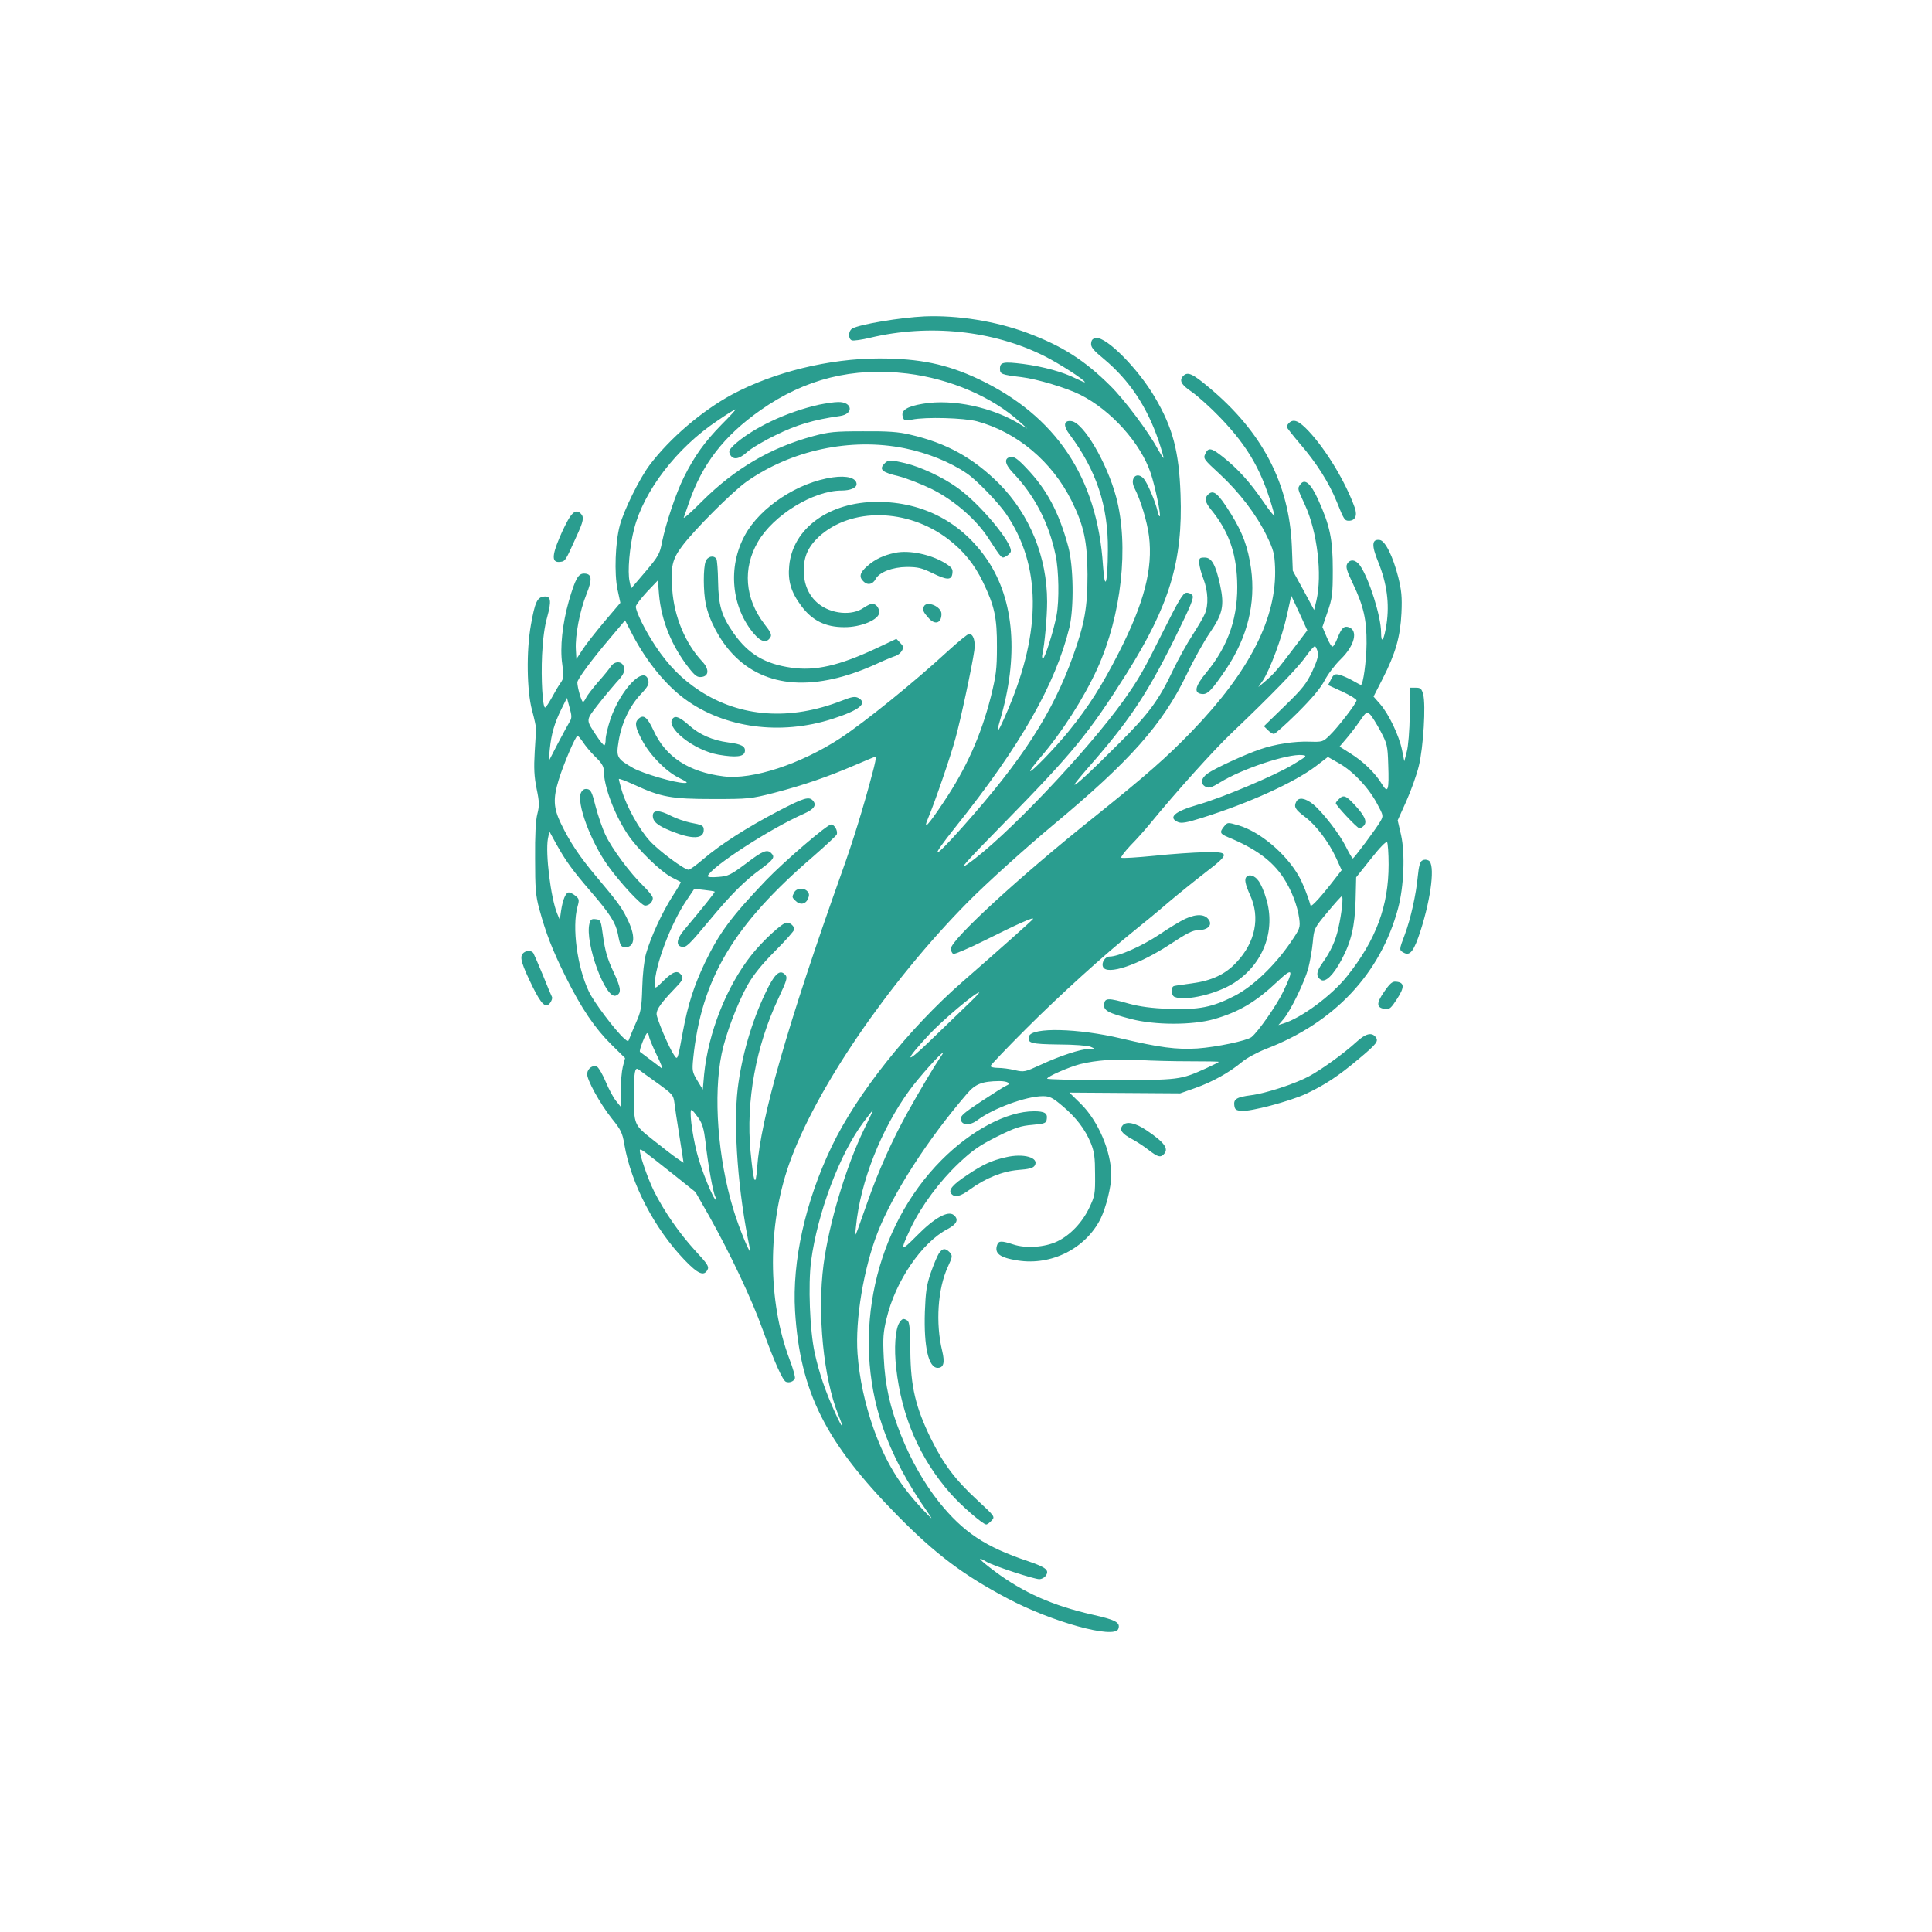 <?xml version="1.0" standalone="no"?>
<!DOCTYPE svg PUBLIC "-//W3C//DTD SVG 20010904//EN"
 "http://www.w3.org/TR/2001/REC-SVG-20010904/DTD/svg10.dtd">
<svg version="1.0" xmlns="http://www.w3.org/2000/svg"
 width="1024pt" height="1024pt" viewBox="0 0 1024 1024"
 preserveAspectRatio="xMidYMid meet">

<g transform="translate(0,1024) scale(0.1,-0.1)"
fill="#2A9D8F" stroke="none">
<path d="M4900 8563 c-127 -6 -339 -41 -382 -64 -22 -12 -24 -55 -3 -63 9 -3
53 3 98 14 311 74 650 39 922 -97 81 -41 215 -127 215 -139 0 -2 -21 7 -48 20
-67 34 -172 63 -279 77 -104 13 -123 10 -123 -25 0 -29 7 -32 115 -45 82 -10
238 -57 310 -93 164 -82 321 -257 374 -416 23 -68 55 -221 48 -228 -3 -3 -8
10 -12 28 -10 46 -54 150 -73 171 -37 41 -76 2 -49 -50 33 -64 67 -177 77
-255 21 -173 -25 -352 -160 -617 -90 -176 -159 -285 -265 -416 -75 -92 -205
-226 -205 -211 0 5 24 36 53 70 114 132 230 313 303 472 128 282 169 650 100
909 -49 183 -174 396 -238 403 -41 5 -44 -25 -8 -72 141 -189 204 -378 202
-611 -1 -180 -16 -227 -26 -82 -30 466 -249 793 -660 988 -168 79 -312 109
-526 109 -264 0 -558 -72 -780 -191 -159 -86 -330 -232 -437 -374 -54 -72
-136 -238 -158 -320 -24 -89 -30 -255 -12 -340 l15 -70 -85 -100 c-46 -55 -99
-122 -116 -149 l-32 -49 -3 52 c-4 73 21 204 56 291 33 82 29 110 -13 110 -30
0 -46 -28 -80 -145 -34 -120 -48 -246 -35 -335 9 -64 8 -75 -8 -98 -11 -15
-32 -51 -47 -79 -16 -29 -32 -53 -36 -53 -13 0 -22 150 -16 279 4 83 13 151
27 200 24 87 20 114 -18 109 -35 -4 -47 -31 -68 -149 -25 -139 -22 -351 6
-454 12 -44 21 -87 21 -95 0 -8 -3 -65 -7 -125 -5 -86 -3 -130 10 -195 15 -72
15 -90 4 -134 -9 -34 -13 -114 -12 -236 0 -159 3 -197 22 -267 35 -129 69
-217 139 -358 85 -171 156 -275 244 -362 l72 -71 -12 -46 c-6 -25 -11 -82 -11
-128 l-1 -83 -24 30 c-14 17 -38 62 -54 100 -16 39 -37 74 -45 80 -21 13 -50
-5 -54 -34 -5 -29 68 -161 132 -241 46 -57 55 -74 65 -135 36 -210 160 -447
319 -613 72 -75 103 -88 122 -52 9 17 0 31 -66 102 -84 92 -163 206 -217 313
-36 72 -83 212 -75 221 5 5 15 -2 179 -132 l115 -92 73 -128 c110 -196 226
-441 282 -598 63 -174 107 -273 125 -280 18 -7 41 2 47 18 3 7 -10 54 -29 103
-116 309 -116 707 -2 1032 139 396 526 963 949 1391 99 100 303 284 454 410
404 336 577 531 704 794 37 78 93 178 124 223 68 100 77 143 54 251 -24 110
-45 147 -82 147 -27 0 -30 -3 -29 -30 1 -16 11 -55 23 -85 24 -64 27 -137 7
-183 -7 -18 -37 -68 -65 -112 -29 -44 -74 -126 -101 -181 -77 -164 -130 -236
-289 -394 -154 -154 -230 -224 -236 -219 -2 2 29 40 67 84 220 250 314 390
460 683 92 187 108 225 97 238 -7 8 -22 14 -33 12 -16 -2 -42 -46 -116 -194
-110 -221 -132 -259 -213 -374 -196 -274 -633 -734 -829 -870 -51 -36 -14 6
195 219 366 374 447 473 648 791 227 361 299 597 286 949 -8 228 -41 354 -136
515 -89 152 -256 320 -310 314 -20 -2 -26 -9 -28 -28 -2 -20 12 -37 68 -83
135 -113 228 -252 290 -434 16 -48 27 -88 26 -90 -2 -2 -16 21 -32 49 -47 88
-175 259 -250 333 -137 136 -255 211 -439 280 -169 63 -370 95 -546 88z m-90
-303 c226 -28 448 -123 595 -256 l40 -36 -35 21 c-146 92 -360 138 -518 111
-85 -14 -118 -35 -107 -69 6 -21 11 -23 49 -15 73 15 275 9 344 -9 212 -57
398 -213 502 -422 65 -131 83 -215 84 -390 0 -174 -15 -259 -76 -430 -108
-302 -268 -551 -586 -908 -160 -180 -181 -180 -38 -1 346 433 530 757 604
1058 25 106 22 325 -6 429 -50 184 -114 303 -221 415 -45 48 -66 63 -83 60
-37 -5 -34 -36 9 -82 117 -122 192 -267 228 -439 17 -79 20 -240 5 -318 -14
-78 -62 -229 -72 -229 -5 0 -6 10 -3 23 12 53 25 198 25 278 0 236 -92 462
-255 626 -138 137 -279 215 -470 259 -62 15 -118 19 -250 18 -150 0 -181 -3
-266 -26 -225 -61 -414 -172 -587 -344 -57 -58 -102 -97 -98 -87 4 10 16 45
27 77 70 205 184 354 380 492 236 166 489 229 779 194z m-987 -272 c-89 -91
-142 -165 -198 -277 -43 -86 -96 -246 -116 -344 -12 -63 -19 -75 -88 -157
l-76 -89 -8 37 c-12 51 0 187 24 279 51 201 227 430 440 572 49 34 93 61 97
61 4 0 -30 -37 -75 -82z m972 -124 c122 -25 241 -73 329 -133 51 -34 167 -154
208 -214 186 -272 189 -618 11 -1037 -53 -125 -69 -147 -43 -59 100 338 77
637 -66 850 -135 200 -340 309 -584 309 -256 0 -449 -141 -467 -339 -8 -80 10
-140 63 -211 58 -79 129 -114 228 -114 89 -1 186 40 186 78 0 25 -17 46 -38
46 -8 0 -27 -10 -44 -21 -61 -44 -173 -34 -241 22 -50 41 -77 102 -77 175 0
75 24 127 81 180 171 156 470 150 684 -13 82 -63 139 -133 185 -228 61 -126
75 -189 74 -345 0 -117 -5 -152 -32 -262 -53 -207 -129 -378 -251 -560 -83
-125 -111 -154 -82 -85 33 77 119 326 145 423 27 96 89 386 100 466 7 50 -5
88 -28 88 -7 0 -57 -41 -112 -91 -180 -166 -439 -375 -569 -461 -211 -138
-467 -222 -619 -203 -186 23 -308 103 -372 243 -34 73 -54 88 -82 60 -19 -19
-14 -46 21 -111 41 -79 127 -166 196 -200 44 -22 50 -27 29 -27 -50 0 -220 50
-272 79 -87 50 -91 58 -77 143 15 94 58 185 116 247 39 41 46 55 41 76 -21 82
-147 -49 -201 -208 -14 -42 -25 -89 -25 -106 0 -17 -3 -31 -7 -31 -5 0 -22 21
-40 48 -59 89 -59 82 4 164 31 40 76 94 100 121 34 36 44 54 41 75 -4 38 -48
43 -71 9 -9 -14 -39 -51 -68 -83 -28 -33 -56 -69 -62 -81 -6 -13 -13 -23 -17
-23 -8 0 -30 77 -30 103 0 17 75 119 178 240 l75 89 41 -79 c73 -139 175 -264
276 -338 210 -154 507 -194 783 -105 143 46 188 83 136 111 -18 9 -34 6 -88
-15 -273 -107 -537 -88 -753 53 -93 61 -165 133 -234 237 -54 81 -104 182
-104 209 0 8 26 42 58 77 l59 62 6 -75 c12 -138 67 -273 158 -389 33 -42 45
-51 67 -48 40 4 42 42 4 82 -89 95 -149 237 -159 382 -9 120 0 160 52 229 63
85 265 287 339 340 238 169 555 237 841 179z m-1775 -1448 c-7 -11 -35 -63
-63 -116 l-49 -95 6 65 c8 79 24 136 62 213 l29 58 14 -52 c12 -43 12 -55 1
-73z m69 -108 c11 -18 40 -53 65 -78 33 -31 46 -52 46 -72 0 -84 55 -232 126
-339 52 -79 176 -200 236 -230 24 -12 44 -23 46 -24 2 -2 -18 -36 -44 -76 -54
-84 -115 -216 -140 -304 -10 -36 -18 -108 -20 -180 -3 -107 -7 -127 -33 -185
-16 -36 -31 -73 -35 -84 -6 -18 -7 -18 -28 0 -47 42 -161 193 -187 249 -62
130 -90 341 -60 450 10 35 9 41 -11 57 -12 10 -28 18 -35 18 -16 0 -32 -37
-41 -96 l-7 -49 -14 33 c-34 84 -63 319 -49 397 l8 38 35 -64 c52 -93 84 -138
189 -260 98 -114 127 -160 139 -219 12 -64 16 -70 40 -70 52 0 55 61 7 155
-27 56 -52 89 -163 221 -89 106 -138 180 -186 279 -40 83 -42 133 -12 231 26
85 90 234 100 234 4 0 16 -15 28 -32z m1534 -170 c-46 -175 -104 -363 -160
-518 -289 -811 -431 -1307 -450 -1569 -8 -110 -19 -82 -35 86 -25 265 28 558
148 812 48 103 51 113 30 130 -26 22 -54 -6 -99 -102 -73 -152 -126 -335 -147
-507 -24 -205 2 -552 65 -850 13 -60 -57 106 -88 210 -83 274 -107 605 -62
825 21 103 84 269 138 365 29 51 74 108 145 179 56 56 102 108 102 115 0 17
-21 36 -40 36 -23 0 -128 -97 -188 -173 -132 -167 -228 -411 -250 -632 l-7
-80 -29 48 c-27 45 -28 53 -22 115 43 423 212 708 638 1074 64 56 120 108 123
115 7 19 -12 53 -30 53 -21 0 -249 -196 -345 -296 -186 -195 -248 -279 -325
-439 -57 -121 -88 -216 -115 -360 -29 -157 -28 -156 -48 -126 -26 37 -92 193
-92 217 0 25 25 60 94 132 42 43 49 55 40 70 -20 32 -45 25 -95 -24 -44 -44
-49 -46 -49 -25 0 99 85 326 169 449 l41 61 53 -6 c28 -3 54 -7 55 -9 4 -2
-66 -89 -161 -202 -40 -47 -46 -84 -14 -90 24 -5 36 6 145 137 118 142 188
212 275 275 68 51 76 63 55 84 -22 22 -45 13 -134 -55 -82 -61 -94 -67 -148
-71 -33 -3 -57 -1 -55 5 21 50 332 252 512 331 51 23 66 44 47 67 -21 26 -49
17 -189 -56 -160 -84 -302 -174 -394 -253 -36 -31 -71 -56 -77 -56 -23 0 -159
101 -206 153 -56 61 -123 182 -148 266 -9 30 -16 58 -16 62 0 4 37 -10 83 -31
141 -65 195 -75 417 -75 188 0 199 1 324 33 154 40 284 85 426 146 58 25 108
46 112 46 3 0 -5 -42 -19 -92z m-1183 -1392 c0 -6 18 -50 40 -96 23 -46 35
-79 28 -73 -7 6 -35 27 -63 48 -27 20 -51 38 -53 40 -7 6 32 104 39 99 5 -3 9
-11 9 -18z m42 -245 c84 -61 87 -64 93 -109 3 -26 13 -92 22 -147 9 -55 18
-115 21 -134 l5 -34 -34 23 c-19 13 -75 56 -125 96 -105 83 -104 81 -104 244
0 116 5 146 24 132 6 -5 50 -37 98 -71z m221 -188 c20 -29 28 -58 36 -123 13
-119 40 -270 52 -292 5 -10 7 -18 4 -18 -13 0 -79 161 -101 249 -27 106 -43
238 -27 228 5 -3 21 -23 36 -44z"/>
<path d="M4341 8095 c-171 -38 -355 -125 -452 -215 -25 -25 -28 -32 -19 -50
16 -29 47 -25 90 14 21 19 89 60 152 90 107 53 198 81 340 101 75 11 66 76
-10 74 -20 0 -66 -7 -101 -14z"/>
<path d="M4685 7780 c-26 -29 -8 -44 78 -64 39 -10 117 -40 173 -67 118 -58
238 -161 303 -262 72 -111 70 -108 92 -96 11 5 23 17 26 24 15 41 -162 255
-284 341 -77 55 -192 109 -275 129 -82 19 -91 19 -113 -5z"/>
<path d="M4414 7710 c-185 -26 -385 -158 -466 -307 -92 -168 -72 -382 49 -523
37 -43 67 -50 86 -18 9 13 2 28 -32 71 -103 135 -116 294 -34 435 82 142 294
272 443 272 47 0 80 14 80 34 0 32 -50 47 -126 36z"/>
<path d="M4744 7310 c-62 -13 -106 -34 -147 -70 -41 -36 -46 -59 -18 -84 21
-19 47 -13 62 15 19 36 88 63 164 64 60 0 80 -5 138 -33 77 -38 101 -38 105 0
3 22 -4 31 -35 51 -76 48 -193 73 -269 57z"/>
<path d="M3740 7264 c-13 -34 -13 -160 1 -226 18 -87 74 -192 141 -263 173
-185 441 -203 772 -50 39 18 81 35 94 39 12 4 27 17 33 28 9 17 7 24 -10 41
l-20 21 -108 -51 c-195 -91 -321 -120 -448 -102 -141 20 -228 72 -306 182 -65
93 -81 147 -83 277 -1 58 -5 111 -9 118 -14 21 -47 14 -57 -14z"/>
<path d="M4896 7024 c-7 -18 -2 -29 27 -61 33 -37 67 -26 67 23 0 40 -81 73
-94 38z"/>
<path d="M3567 6433 c-46 -45 109 -170 241 -193 93 -16 136 -11 140 17 4 27
-17 39 -88 48 -84 11 -154 42 -208 91 -48 42 -71 52 -85 37z"/>
<path d="M3079 6038 c-24 -54 50 -255 142 -385 65 -91 178 -213 198 -213 21 0
41 19 41 40 0 9 -23 38 -51 65 -70 68 -166 197 -200 270 -16 33 -39 101 -52
150 -19 77 -26 90 -45 93 -15 2 -25 -4 -33 -20z"/>
<path d="M3124 5344 c-25 -101 85 -402 140 -381 31 12 29 38 -13 127 -32 68
-44 112 -54 182 -12 90 -13 93 -39 96 -23 3 -29 -2 -34 -24z"/>
<path d="M3460 5917 c0 -32 24 -52 97 -82 112 -45 173 -43 173 6 0 23 -7 27
-72 39 -29 6 -74 22 -100 35 -63 33 -98 33 -98 2z"/>
<path d="M4210 5511 c-13 -25 -13 -27 6 -45 23 -24 53 -20 66 9 8 19 8 28 -2
40 -18 21 -57 19 -70 -4z"/>
<path d="M6272 8248 c-24 -24 -12 -47 46 -86 31 -22 98 -82 147 -133 156 -162
229 -293 290 -519 4 -14 -23 18 -59 71 -72 105 -134 173 -214 237 -62 49 -78
52 -94 16 -11 -24 -8 -29 75 -105 106 -98 196 -216 251 -329 36 -74 41 -95 44
-165 11 -267 -132 -550 -440 -870 -132 -137 -241 -233 -519 -456 -394 -314
-759 -650 -759 -697 0 -12 6 -25 13 -28 7 -2 81 29 163 70 176 88 267 129 259
115 -6 -9 -177 -161 -373 -332 -286 -250 -560 -594 -694 -874 -140 -292 -210
-608 -194 -873 27 -428 160 -694 544 -1084 201 -204 349 -315 582 -438 235
-125 566 -216 587 -162 13 34 -13 48 -133 75 -213 48 -371 118 -522 231 -83
62 -102 85 -41 49 39 -22 249 -91 278 -91 10 0 24 7 31 15 25 31 7 47 -90 80
-228 76 -345 154 -474 315 -77 97 -148 221 -200 352 -59 148 -85 263 -92 413
-5 102 -3 133 15 207 47 198 187 403 324 474 49 26 60 51 32 74 -30 25 -102
-15 -193 -107 -91 -92 -94 -88 -33 42 55 114 151 244 254 341 73 69 109 93
202 140 95 47 125 57 187 62 67 6 73 9 76 31 5 31 -12 41 -68 41 -142 0 -332
-100 -490 -259 -353 -355 -479 -923 -313 -1410 52 -153 132 -304 243 -461 27
-39 23 -36 -30 20 -122 129 -197 252 -260 428 -46 130 -76 270 -85 397 -13
180 32 450 106 641 81 208 265 494 475 738 44 51 79 65 171 66 43 0 65 -13 37
-24 -9 -3 -67 -40 -131 -82 -94 -62 -114 -79 -111 -97 5 -33 50 -34 90 -3 81
61 257 126 345 126 36 0 51 -7 103 -51 73 -61 122 -125 152 -199 18 -45 22
-76 22 -165 1 -103 -1 -114 -31 -177 -37 -78 -101 -145 -170 -178 -65 -31
-166 -38 -232 -16 -62 20 -77 20 -85 0 -18 -47 12 -70 109 -85 178 -28 359 64
438 221 29 59 57 171 57 230 0 127 -70 290 -162 380 l-60 59 293 -2 294 -2 79
28 c91 32 181 82 247 137 26 22 82 52 130 71 362 139 606 399 699 744 31 116
38 289 16 389 l-18 78 46 102 c25 56 55 140 66 186 24 97 38 325 23 380 -8 30
-14 35 -39 35 l-29 0 -3 -145 c-1 -81 -8 -167 -16 -195 l-13 -50 -12 60 c-16
77 -69 188 -115 242 l-36 41 48 94 c69 135 94 223 100 349 4 85 0 121 -17 190
-28 110 -69 193 -98 197 -42 6 -45 -27 -8 -117 46 -114 60 -220 44 -328 -13
-86 -29 -111 -29 -45 0 84 -64 287 -112 355 -23 32 -53 35 -68 8 -8 -15 -2
-37 30 -103 57 -119 74 -193 73 -319 -1 -93 -18 -219 -30 -219 -3 0 -23 11
-46 24 -23 13 -54 26 -69 30 -23 5 -30 2 -43 -24 l-16 -31 76 -35 c41 -19 75
-40 75 -46 0 -15 -99 -144 -144 -187 -34 -33 -38 -34 -103 -32 -83 3 -185 -13
-266 -41 -79 -27 -238 -100 -277 -128 -35 -25 -39 -55 -10 -70 17 -9 31 -5 78
24 115 71 358 152 434 144 28 -3 25 -6 -50 -51 -96 -58 -378 -177 -506 -213
-120 -35 -157 -67 -103 -91 18 -8 45 -4 127 22 252 79 488 187 603 273 l65 50
60 -34 c74 -42 156 -129 201 -214 34 -63 34 -64 17 -94 -22 -38 -139 -195
-146 -196 -3 0 -20 29 -37 63 -31 64 -123 183 -173 224 -41 33 -76 39 -89 15
-15 -28 -7 -42 46 -82 58 -43 127 -135 165 -218 l29 -64 -24 -31 c-78 -102
-137 -168 -141 -156 -16 56 -42 120 -62 155 -68 120 -207 237 -322 270 -55 16
-56 16 -74 -6 -25 -31 -23 -39 20 -57 146 -60 235 -125 294 -215 42 -63 75
-148 84 -216 6 -49 5 -53 -47 -129 -83 -121 -198 -231 -295 -281 -118 -61
-191 -75 -349 -69 -91 3 -154 12 -210 27 -112 32 -129 31 -133 -2 -4 -34 20
-47 143 -79 126 -33 324 -33 438 -1 133 38 223 91 338 200 82 77 88 66 30 -54
-35 -73 -133 -213 -168 -241 -25 -19 -186 -53 -286 -60 -111 -7 -202 5 -405
53 -228 54 -472 60 -488 12 -11 -37 10 -42 159 -44 78 0 153 -6 167 -12 25
-11 25 -11 -6 -11 -46 -1 -156 -37 -257 -84 -85 -39 -89 -40 -138 -29 -28 7
-68 12 -90 12 -21 0 -39 4 -39 10 0 5 85 94 188 197 182 182 413 391 577 523
44 35 123 100 175 145 52 44 141 116 198 160 132 101 132 111 -3 108 -55 -1
-175 -9 -268 -19 -92 -9 -170 -14 -174 -10 -4 3 18 32 48 64 31 31 78 84 105
117 135 165 338 391 432 480 205 195 350 344 392 404 23 33 46 58 50 56 4 -3
11 -17 14 -31 5 -19 -3 -47 -29 -103 -31 -65 -52 -92 -146 -183 l-110 -107 20
-20 c12 -12 26 -21 33 -21 6 0 62 50 124 111 78 78 122 130 145 173 17 33 56
84 85 112 74 72 94 153 42 170 -25 8 -38 -5 -59 -58 -9 -23 -20 -43 -26 -45
-5 -2 -19 21 -31 50 l-23 54 27 79 c25 72 28 93 28 224 0 163 -15 234 -78 373
-38 84 -70 112 -93 81 -17 -24 -18 -20 23 -109 66 -142 93 -372 61 -509 l-12
-49 -56 104 -57 104 -5 130 c-14 333 -157 606 -440 842 -87 73 -112 84 -135
61z m591 -1436 c-92 -122 -110 -142 -155 -181 l-39 -33 25 36 c37 56 101 227
127 345 l23 104 43 -92 42 -92 -66 -87z m453 -445 c36 -68 39 -78 42 -179 5
-138 -1 -157 -34 -103 -34 57 -100 121 -167 162 l-57 36 35 41 c20 23 52 65
72 94 34 49 37 51 54 36 9 -8 34 -48 55 -87z m44 -709 c0 -219 -66 -399 -220
-592 -82 -103 -243 -222 -339 -251 l-25 -8 28 33 c38 46 109 192 130 267 9 35
20 96 24 138 7 74 7 75 77 159 39 47 73 85 77 86 9 0 0 -88 -18 -168 -15 -69
-41 -125 -86 -188 -32 -45 -34 -70 -6 -88 24 -14 66 27 108 106 52 97 71 178
75 316 l3 122 79 99 c47 60 81 94 85 87 4 -6 8 -59 8 -118z m-2239 -750 c-42
-40 -129 -124 -195 -188 -133 -129 -134 -105 -1 37 72 77 245 223 265 223 4 0
-27 -32 -69 -72z m-139 -275 c-30 -44 -104 -167 -174 -293 -77 -139 -151 -303
-208 -465 -23 -66 -48 -136 -55 -155 -14 -35 -14 -34 -8 20 23 236 133 515
284 722 52 71 166 198 177 198 2 0 -5 -12 -16 -27z m1321 -18 c86 0 157 -1
157 -3 0 -2 -30 -17 -67 -34 -138 -62 -138 -62 -505 -63 -186 0 -338 4 -338 8
0 11 114 61 175 77 84 21 195 29 310 22 61 -4 181 -7 268 -7z m-1723 -360
c-96 -198 -186 -498 -215 -718 -34 -261 0 -602 78 -795 35 -85 23 -78 -17 11
-51 111 -85 212 -108 317 -26 120 -35 361 -19 486 34 255 152 570 279 738 26
35 48 63 49 62 1 -1 -20 -46 -47 -101z"/>
<path d="M6832 7998 c-7 -7 -12 -16 -12 -20 0 -5 32 -45 70 -90 86 -99 154
-206 195 -307 38 -95 42 -101 64 -101 34 0 46 27 32 68 -48 135 -150 305 -243
405 -53 57 -82 69 -106 45z"/>
<path d="M6402 7618 c-19 -19 -14 -41 16 -78 91 -111 133 -224 139 -375 8
-190 -44 -345 -162 -488 -61 -74 -69 -109 -27 -115 32 -5 53 17 133 135 111
167 155 346 130 528 -16 114 -44 191 -107 292 -69 111 -93 130 -122 101z"/>
<path d="M3021 7501 c-11 -16 -37 -66 -56 -112 -41 -97 -40 -132 3 -127 28 3
28 3 86 132 39 84 43 105 24 124 -19 19 -35 14 -57 -17z"/>
<path d="M7096 6004 c-9 -8 -16 -18 -16 -21 0 -12 114 -133 125 -133 7 0 18 7
25 15 17 21 3 52 -51 110 -45 49 -59 54 -83 29z"/>
<path d="M7538 5679 c-11 -6 -18 -30 -23 -81 -9 -98 -38 -228 -69 -311 -31
-82 -31 -83 -5 -97 33 -18 54 10 89 119 57 179 77 351 42 370 -11 6 -24 6 -34
0z"/>
<path d="M6607 5593 c-13 -12 -7 -40 19 -98 54 -118 28 -249 -72 -355 -59 -64
-132 -98 -237 -112 -45 -6 -88 -12 -94 -14 -19 -5 -16 -51 3 -58 59 -23 224
16 314 74 155 99 223 277 171 447 -11 39 -30 82 -42 96 -19 26 -48 35 -62 20z"/>
<path d="M6282 5370 c-24 -11 -87 -49 -140 -85 -91 -60 -214 -115 -261 -115
-24 0 -44 -32 -35 -54 19 -48 190 10 357 120 88 58 119 74 149 74 45 0 72 23
58 50 -19 35 -64 39 -128 10z"/>
<path d="M2770 5185 c-16 -20 -5 -56 53 -175 47 -95 70 -116 93 -85 8 11 12
24 10 30 -3 5 -25 57 -48 115 -24 58 -47 111 -51 118 -11 17 -42 15 -57 -3z"/>
<path d="M7336 4983 c-43 -62 -41 -85 7 -91 22 -3 31 6 62 54 41 63 39 87 -6
91 -19 2 -32 -9 -63 -54z"/>
<path d="M7190 4718 c-68 -62 -180 -143 -251 -182 -74 -40 -229 -91 -309 -101
-75 -10 -92 -20 -88 -53 3 -23 8 -27 38 -30 50 -4 253 50 341 90 100 47 172
94 280 185 98 82 108 95 89 118 -21 25 -53 16 -100 -27z"/>
<path d="M5950 4275 c-19 -23 -4 -44 51 -73 24 -13 64 -39 88 -58 48 -37 61
-40 79 -22 29 29 4 63 -91 127 -59 40 -107 50 -127 26z"/>
<path d="M5330 4106 c-75 -17 -120 -38 -201 -92 -79 -52 -104 -81 -87 -101 18
-22 48 -15 98 22 82 60 173 97 257 104 56 4 79 10 87 23 26 42 -59 67 -154 44z"/>
<path d="M4976 3596 c-9 -14 -28 -60 -43 -103 -22 -64 -27 -101 -31 -206 -6
-185 19 -297 68 -297 31 0 39 27 24 89 -36 148 -24 330 30 447 25 54 25 58 10
76 -23 24 -39 23 -58 -6z"/>
<path d="M4766 3228 c-21 -35 -28 -134 -16 -239 29 -259 125 -480 288 -665 55
-63 172 -164 189 -164 6 0 18 9 29 21 18 20 18 21 -75 107 -119 110 -179 190
-247 327 -81 166 -107 274 -109 463 -1 121 -4 155 -16 163 -21 13 -27 11 -43
-13z"/>
</g>
</svg>
